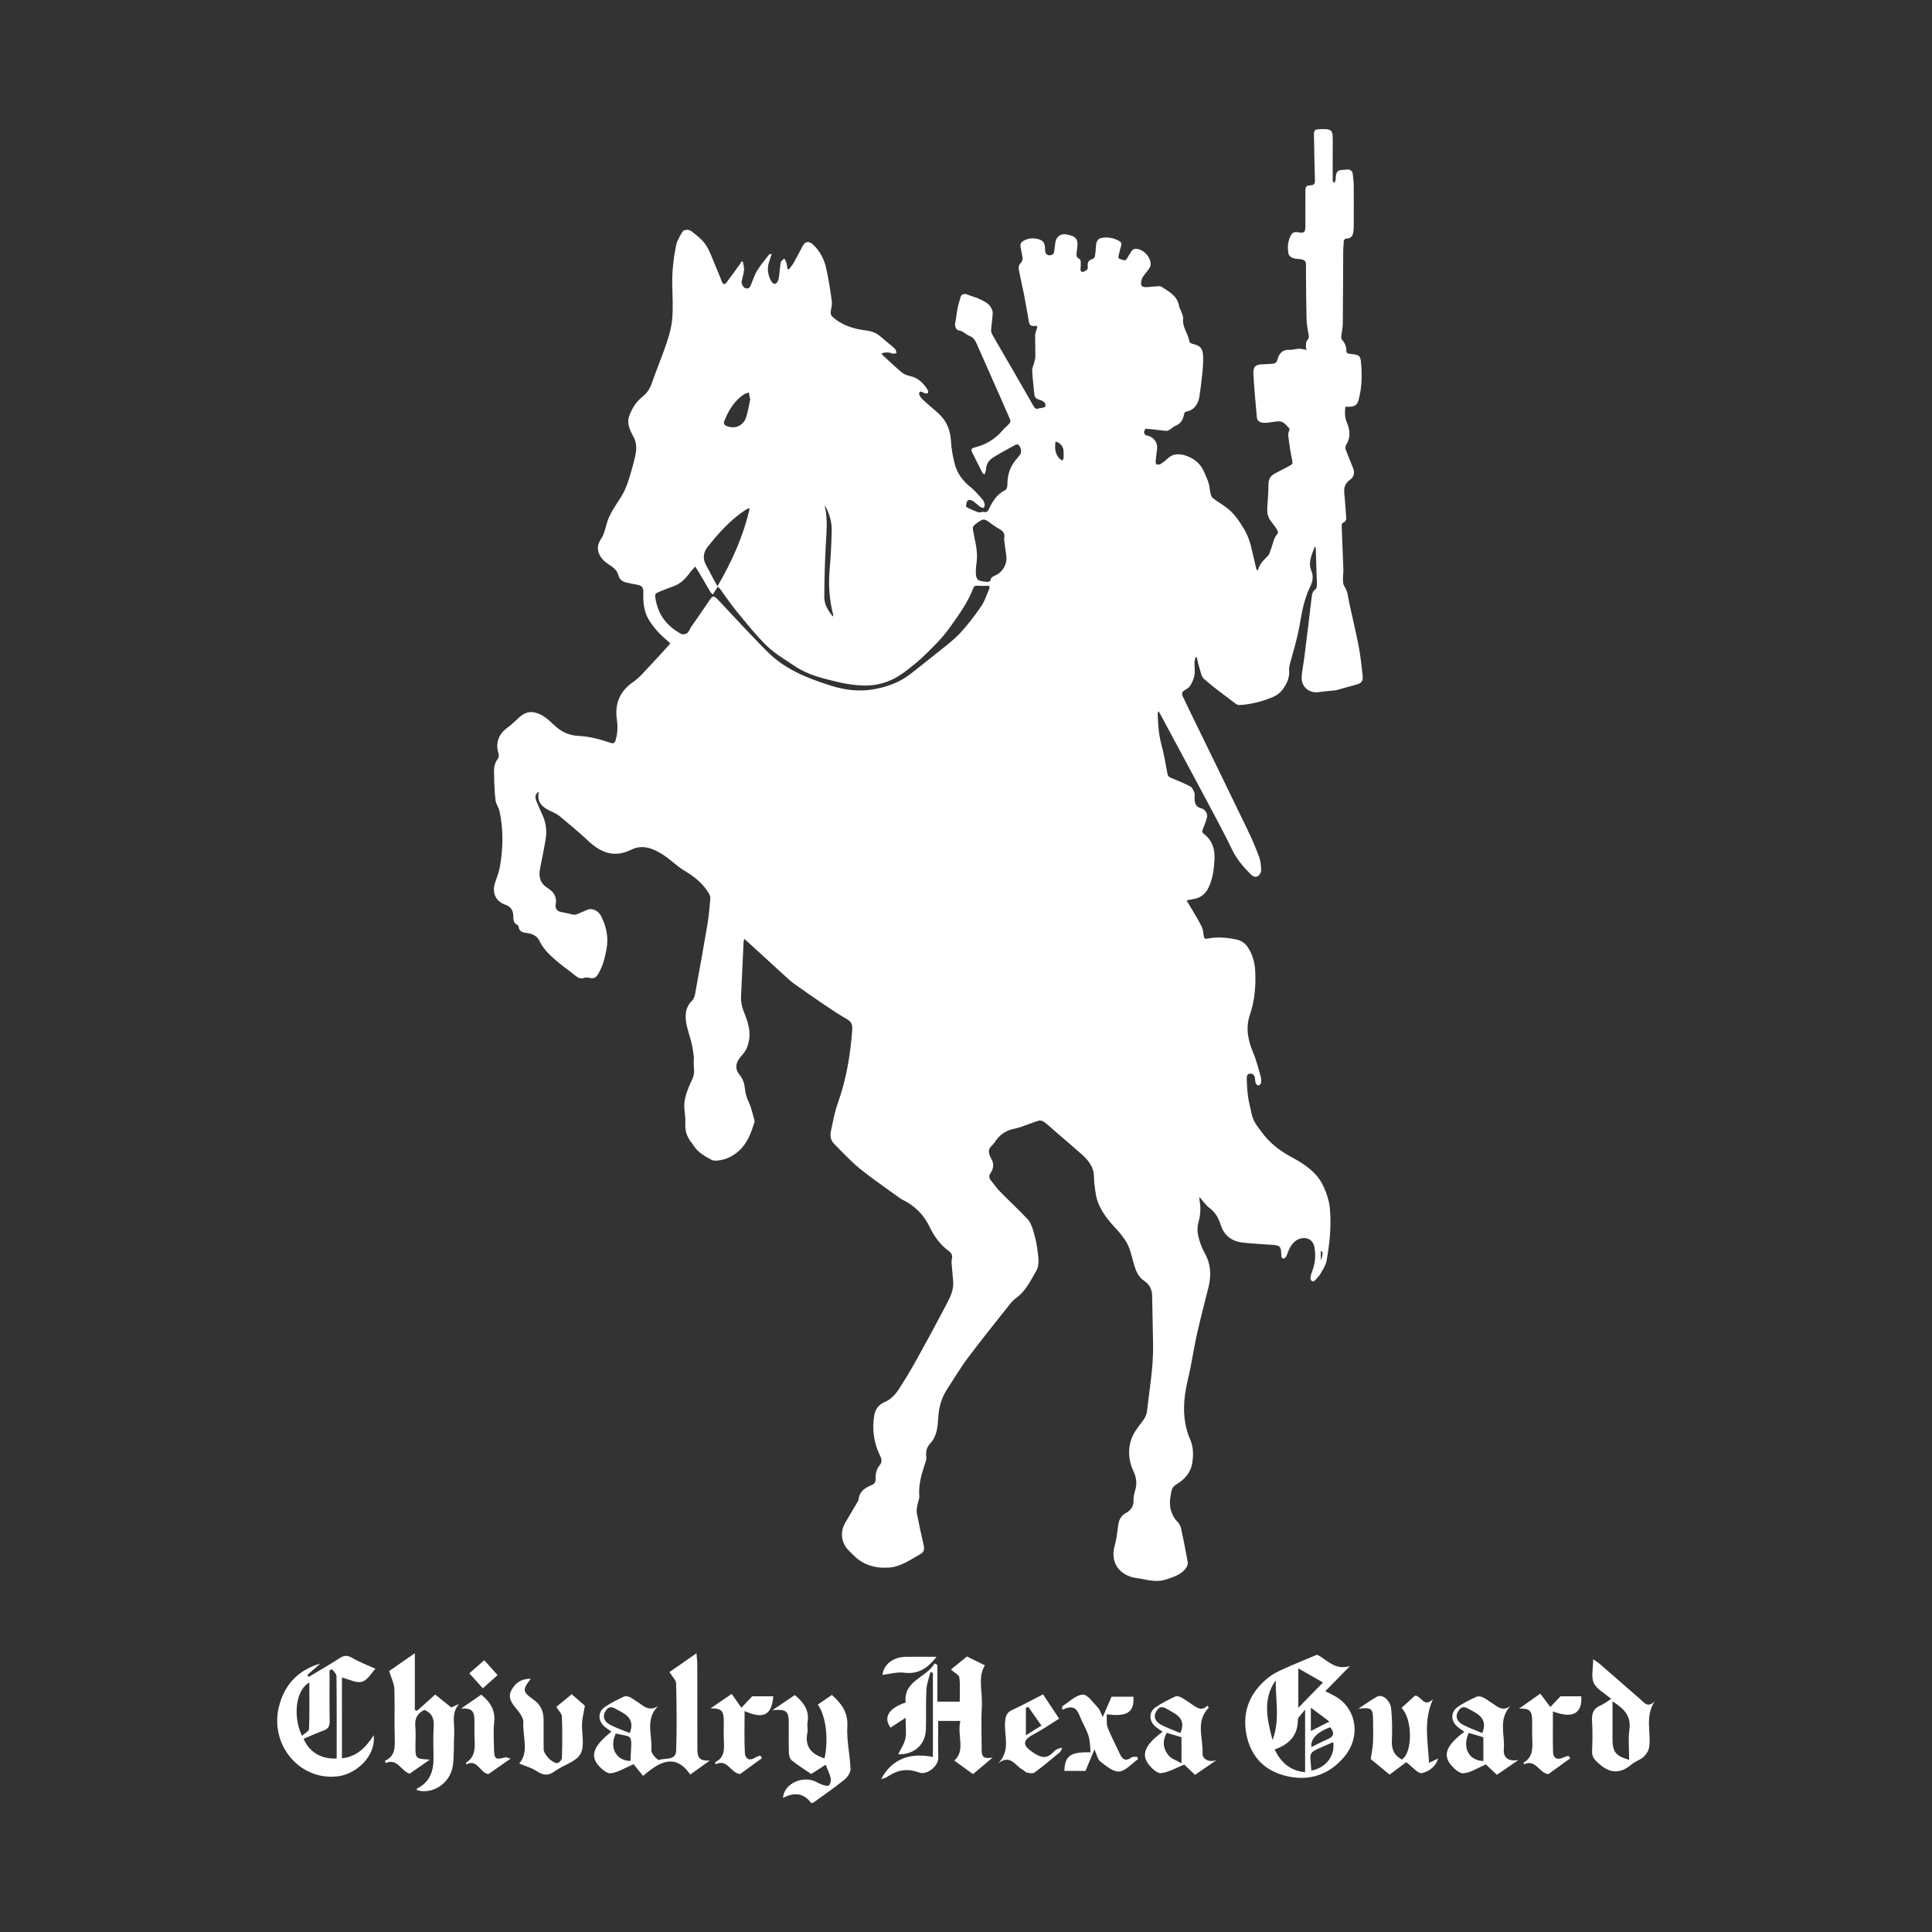 <?xml version="1.0" encoding="UTF-8"?>
<svg id="Calque_3" data-name="Calque 3" xmlns="http://www.w3.org/2000/svg" viewBox="0 0 1000 1000">
  <rect x="0" y="0" width="1000" height="1000" fill="#333333" stroke="none"/>
  <defs>
    <style>
      .cls-1 {
        fill: none;
      }

      .cls-1, .cls-2 {
        stroke-width: 0px;
      }

      .cls-2 {
        fill: #fff;
      }
    </style>
  </defs>
  <path class="cls-2" d="M651.17,295.15c.68-3.38,3.16-5.37,5.28-7.68.75-.82.92-2.17,1.38-3.27,1.13-2.7,1.31-5.8,3.52-8.08.29-.3-.09-1.56-.49-2.17-1.09-1.69-2.4-3.25-3.54-4.91-1.6-2.35-1.46-5.02-1.3-7.69.21-3.46.57-6.92.53-10.37-.03-2.72.87-4.62,3.28-5.87,2.66-1.37,5.28-2.82,7.95-4.18,1.18-.6,1.39-1.16,1.06-2.64-.95-4.29-1.54-8.68-2.06-13.05-.13-1.09.53-2.28.77-3.21-.95-1.01-1.78-2.16-2.86-2.99-.73-.56-1.8-.96-2.72-.95-1.75.02-3.5.42-5.25.61-.94.1-1.9.23-2.83.14-1.77-.18-3.19-.92-3.36-2.94-.63-7.42-1.38-14.83-1.77-22.26-.21-3.96,1.15-5.01,5.04-5.1,1.7-.04,3.41-.14,5.1-.3,1.24-.11,1.96-.74,2.3-2.09.9-3.58,3.01-5.25,6.06-5.07,1.7.1,3.43-.52,5.15-.56,1.21-.03,2.43.35,3.91.59-.19-.68-.45-1.14-.41-1.57.11-1.14-.03-2.66.64-3.33,1.25-1.27.91-2.35.64-3.77-.49-2.59-.87-5.24-.94-7.87-.19-7.52-.19-15.04-.27-22.56-.02-1.81.05-3.62-.02-5.43-.07-1.64-1.21-2.21-2.68-2.39-1.44-.18-2.94-.21-4.28-.7-.84-.31-1.88-1.23-2.05-2.03-.62-3.08-.47-6.17.93-9.08.97-2.04,1.85-2.5,4.07-2.14,3.16.5,3.69.05,3.7-3.14,0-6.07.01-12.13.03-18.2,0-2.34.35-2.86,2.66-2.98,1.86-.1,2.31-.94,2.26-2.65-.22-7.77-.34-15.54-.49-23.31-.05-2.55.34-2.98,2.89-3.09,1.2-.05,2.4-.09,3.59.01,2.17.2,3.06,1.04,3.17,3.25.13,2.52.05,5.05.05,7.58,0,5.24-.04,10.49,0,15.73,0,.43.47.86.73,1.3.25-.44.59-.86.73-1.34.14-.47.05-1,.09-1.51.24-3.18,1.06-3.94,4.23-3.98.56,0,1.13-.15,1.69-.17,1.61-.05,2.71.62,2.9,2.31.23,2,.5,4.02.51,6.03.06,7.2.03,14.39,0,21.59,0,.94-.11,1.89-.27,2.82-.3,1.75-1.28,2.86-3.15,2.95-1.24.06-1.78.65-1.78,1.91,0,1.39-.23,2.77-.24,4.16-.08,12.71-.09,25.41-.23,38.12-.02,2.12-.56,4.23-.78,6.35-.06.56,0,1.31.32,1.7,1.36,1.66,2.29,3.46,2.28,5.65,0,1.06.45,1.66,1.53,1.77.57.05,1.13.16,1.69.22,3.42.38,4.07.85,4.39,4.23.62,6.44.49,12.87-1.17,19.19-.74,2.83-1.91,3.72-4.82,3.79-.62.02-1.25,0-2.1,0-.31,2.78-.38,5.53.76,8.13,1.75,4.02,2.04,7.89-.42,11.76-.37.58-.39,1.62-.14,2.29,1.15,3.14,2.44,6.23,3.7,9.32,1.04,2.54.68,4.82-1.59,6.4-2.43,1.69-3.13,3.91-2.87,6.7.35,3.69.61,7.4.88,11.1.13,1.73.63,3.6-1.72,4.46-.33.12-.52,1.06-.5,1.6.27,7.51.61,15.02.87,22.53.06,1.7-.26,3.41-.2,5.11.04,1.2.06,2.63.69,3.54,1.8,2.58,1.9,5.54,2.51,8.42,1.6,7.53,3.46,15.01,4.92,22.57.96,5.01,1.47,10.11,2.05,15.19.34,2.94-.68,4.06-3.52,4.78-3.17.8-6.3,1.76-9.45,2.64-.48.13-.98.24-1.47.3-2.68.29-5.39.42-8.05.85-5.22.85-9.45-2.76-9.06-8.09.22-2.95.85-5.87,1.23-8.81.74-5.7,1.45-11.4,2.14-17.1.65-5.38,1.22-10.77,1.94-16.14.12-.93.6-2.08,1.31-2.61,1.23-.91,1.31-1.92,1.26-3.26-.24-6.12-.39-12.24-.58-18.36,0-.23-.11-.47-.16-.68-.2,0-.41-.03-.42,0-1.47,3.97-3.52,7.88-1.71,12.3,1.19,2.9.74,5.48-.66,8.32-1.6,3.24-2.72,6.78-3.58,10.3-1.16,4.77-1.73,9.68-2.83,14.47-1.16,5.03-2.69,9.98-4,14.99-.29,1.09-.54,2.27-.44,3.37.37,4.01-1.37,7.33-3.61,10.28-1.22,1.61-3.17,2.94-5.07,3.71-5.45,2.21-11.13,3.71-17.05,4.02-.62.03-1.38-.26-1.89-.65-5.52-4.2-11.16-8.26-16.38-12.8-1.5-1.31-1.83-4.03-2.53-6.15-.55-1.66-.84-3.39-1.25-5.09l-.67-.06c-.18.9-.5,1.79-.52,2.69-.05,2.22.36,4.5-.03,6.64-.37,2-1.29,4.03-2.44,5.72-.82,1.21-2.54,1.77-3.65,2.83-.37.36-.38,1.49-.11,2.06,2.22,4.75,4.54,9.46,6.83,14.17,8.91,18.3,17.86,36.57,26.7,54.9,2.24,4.65,4.31,9.4,6.11,14.23.82,2.19,1.04,4.69,1.09,7.06.02,1.03-.83,2.46-1.72,3.02-1.13.71-2.53.22-3.59-.85-3.84-3.86-7.38-7.91-9.76-12.92-2.55-5.36-5.32-10.62-8.09-15.87-4.52-8.55-9.1-17.06-13.67-25.58-5.1-9.52-10.22-19.03-15.34-28.55-.26-.48-.58-.94-1.02-1.66-.19.57-.37.84-.36,1.1.14,5.43.46,10.81,1.89,16.13,1.35,4.98,2.22,10.09,3.16,15.18.24,1.29.85,1.73,1.95,2.18,3.38,1.38,6.77,2.76,9.98,4.47.97.52,1.47,2.05,2.02,3.19.25.53.15,1.25.12,1.88-.12,2.85.06,5.42,3.62,6.24.88.2,1.78,1.09,2.29,1.9.46.73.73,1.88.51,2.69-.57,2.12-1.42,4.18-2.24,6.23-.42,1.04-.3,1.67.66,2.4,4.27,3.29,5.72,7.88,5.44,13.04-.28,5.11-.85,10.2-3.18,14.9-1.71,3.45-4.46,5.36-8.26,5.84-.86.11-1.7.36-3.02.65,1.09,1.81,2.04,3.31,2.93,4.85,1.67,2.88,3.45,5.72,4.92,8.71.67,1.37.77,3.03,1,4.58.19,1.26.48,1.9,2.03,1.59,4.96-1.01,9.91-.57,14.84.45,2.62.54,4.6,1.87,6.07,4.14,2.4,3.73,3.52,7.82,3.74,12.17.38,7.69-.23,15.27-2.74,22.63-2.32,6.8-1.02,13.23,1.7,19.68,1.71,4.04,2.74,8.38,3.96,12.61.28.99.21,2.15.03,3.19-.08.46-.8,1.09-1.26,1.12-.45.03-1.17-.52-1.36-.99-.32-.8-.36-1.72-.45-2.6-.14-1.44-.78-2.44-2.31-2.52-1.73-.09-1.98,1.41-1.96,2.48.07,3.21.26,6.43.7,9.61.39,2.86,1.25,5.66,1.77,8.51.71,3.91,3.16,6.84,5.41,9.87,4.02,5.41,9.12,9.44,15.11,12.64,6.81,3.65,13.41,7.96,16.78,15.34,1.65,3.61,2.94,7.62,3.28,11.54.79,9.02-.15,18.04-1.73,26.94-.39,2.2-1.79,4.26-2.93,6.28-.73,1.3-1.77,2.45-2.79,3.56-.41.44-1.36.97-1.67.78-.51-.3-1.02-1.18-.96-1.76.14-1.29.54-2.58,1.01-3.81,1.53-4.01,1.83-8.15,1.02-12.3-1.05-5.34-6.69-5.55-9.97-2.9-2.25,1.81-3.29,4.4-4.22,7.06-.26.75-1.03,1.84-1.6,1.87-1.35.06-1.3-1.23-1.33-2.25-.11-3.95-.68-4.54-4.6-4.83-5.15-.38-10.32-.59-15.44-1.18-5.56-.63-9.57-3.67-11.28-9.05-1.13-3.56-2.69-6.5-5.78-8.8-2-1.48-3.44-3.71-5.27-5.76.04.78,0,1.56.14,2.31.62,3.55.41,6.99-.56,10.49-.57,2.05-.78,4.42-.37,6.49.69,3.54,1.92,6.91,3.75,10.19,2.94,5.29,3.23,11.21,1.76,17.14-1.97,7.96-4.08,15.89-5.89,23.88-1.34,5.9-2.27,11.89-3.44,17.83-.93,4.7-2.25,9.34-2.86,14.08-1.01,7.85-.61,15.62,2.67,23.05,1.71,3.87,1.74,8.03,1.11,12.13-.79,5.12-3.98,8.64-8.27,11.21-1.37.82-2.17,1.79-2.48,3.34-.68,3.42-1.33,6.79-.23,10.28.68,2.16,1.6,4.03,3.26,5.65.92.9,1.63,2.25,1.91,3.51,1.29,5.85,2.46,11.74,3.48,17.64.16.93-.41,2.21-1.03,3.03-2.5,3.31-6.34,4.41-10.03,5.69-4.51,1.57-8.98.52-13.44-.39-1.35-.28-2.76-.33-4.09-.68-7.06-1.83-11.62-7.98-9.27-16.24.94-3.31,1.34-6.8,1.77-10.23.36-2.85,1.21-5.26,3.9-6.72,2.7-1.46,4.25-3.54,4.1-6.85-.08-1.72.42-3.51.92-5.19,1.02-3.41.5-6.59-.97-9.73-2.44-5.19-2.93-10.75-1.25-16.07,1.08-3.43,3.49-6.55,5.74-9.47,1.35-1.74,2.31-3.45,2.55-5.55,1.27-11.29,3.28-22.51,3.14-33.92-.11-8.65-.35-17.3-.5-25.95-.06-3.24-1.52-5.78-4.09-7.51-3.08-2.09-4.31-5.16-5.28-8.47-1.29-4.41-2.03-9.04-4.76-12.9-1.27-1.79-2.61-3.56-4.11-5.16-4.13-4.41-7.98-8.99-10.02-14.77-.6-1.71-.92-3.54-1.17-5.35-.33-2.43-.63-4.89-.67-7.34-.08-5.11-3-8.57-6.52-11.68-4.59-4.05-9.26-8.01-13.89-12.01-1.77-1.53-3.45-3.18-5.33-4.55-.76-.56-2.09-.95-2.93-.69-4.28,1.31-8.4,3.29-12.75,4.21-4.54.97-7.66,3.3-10.03,7.07-.53.84-1.36,1.49-2.01,2.26-1.04,1.23-1.13,2.64-.62,4.1.23.65.47,1.32.84,1.91,1.59,2.56,1.38,5.08-.24,7.48-.87,1.28-.99,2.44-.05,3.64,1.54,1.97,2.98,4.04,4.72,5.82,4.76,4.87,9.75,9.51,14.43,14.45,1.32,1.39,2.14,3.42,2.72,5.3.97,3.11,1.82,6.3,2.23,9.52.51,4.04,1.58,8.52-.5,12.09-2.91,4.99-5.45,10.44-10.43,13.99-1.07.76-2.04,1.73-2.85,2.76-7.33,9.26-14.76,18.44-21.85,27.88-4.01,5.34-7.43,11.13-11.09,16.73-2.87,4.39-4.12,9.2-4.45,14.47-.29,4.6-.64,9.53-3.98,13.17-1.99,2.17-2.57,4.25-2.2,7.05.19,1.39-.44,2.95-.91,4.36-1.73,5.19-3.16,10.39-2.72,15.99.12,1.6-.77,3.25-1.03,4.9-.22,1.34-.49,2.77-.24,4.07,1.07,5.51,2.27,11,3.54,16.48.44,1.9.17,3.58-1.48,4.5-5.21,2.92-10.21,6.64-16.37,7.1-7.14.54-13.67-1.29-18.81-6.71-.52-.55-1.07-1.08-1.62-1.59-4.33-4.03-5.27-9.75-2.35-14.85,1.98-3.45,4.05-6.83,6.06-10.26.35-.6.83-1.22.89-1.86.38-4.09,3.25-5.98,6.56-7.34,1.75-.71,2.3-1.63,2.25-3.54-.06-2.44.43-4.88,2.15-6.9,1.23-1.44,1.07-2.98.2-4.73-3.32-6.71-4.31-13.81-3.02-21.19.56-3.18,2.48-5.47,5.35-6.69,3.41-1.45,5.65-4.09,7.53-6.98,3.27-5.03,6.34-10.2,9.25-15.44,5.16-9.29,10.2-18.64,15.15-28.05,1.99-3.79,3.96-7.67,3.5-12.22-.26-2.58-.48-5.16-.67-7.74-.09-1.19-.29-2.46,0-3.58.48-1.84-.16-3.12-1.52-4.12-4.46-3.26-7.61-7.59-9.95-12.47-3.08-6.43-7.79-11.09-14.15-14.18-.34-.17-.68-.35-.98-.57-7.04-5.13-14.27-10.01-21.04-15.48-4.74-3.83-8.86-8.43-13.2-12.73-1.87-1.85-2.28-4.26-1.75-6.7,1.06-4.87,1.94-9.83,3.6-14.51,4.34-12.2,6.47-24.78,7.42-37.62.26-3.53-.55-4.59-3.6-6.34-3.5-2-6.87-4.25-10.22-6.51-5.48-3.72-10.94-7.48-16.32-11.34-1.98-1.42-3.75-3.16-5.57-4.81-6.05-5.51-12.08-11.05-18.12-16.57-.59-.54-1.19-1.06-2.01-1.79-.18.69-.35,1.07-.37,1.46-.45,9.4-.89,18.8-1.32,28.21-.15,3.35.71,6.41,2,9.52,2.43,5.89,3.58,12.03.57,18.13-.77,1.55-2.07,2.84-3.17,4.23-2.35,2.97-2.55,6.02-.09,8.93,1.84,2.18,2.44,4.65,2.74,7.3.27,2.33.85,4.46,1.89,6.64,1.42,2.98,2.07,6.32,3.01,9.52.1.34.05.77-.06,1.12-1.7,5.38-3.58,10.69-7.93,14.62-3.28,2.96-7.11,4.79-11.57,5.1-.91.06-1.98-.04-2.76-.46-3.45-1.86-6.88-3.77-9.12-7.19-.35-.53-.67-1.08-1.07-1.56-2.34-2.85-3.49-6.01-3.29-9.78.14-2.57-.21-5.17-.47-7.75-.41-4.19.91-7.99,2.43-11.76.8-1.99,1.99-3.88,2.4-5.93.4-1.98,0-4.11-.03-6.18-.01-1.16.18-2.34.04-3.49-.29-2.28-.63-4.57-1.16-6.81-.91-3.8-2.41-7.51-2.87-11.35-.45-3.73,0-7.56,3.13-10.49.84-.79,1.34-2.16,1.56-3.35,2.2-11.99,4.37-23.98,6.4-36,.74-4.41,1.13-8.89,1.52-13.34.08-.97-.29-2.13-.81-2.98-3.06-5.04-7.42-8.58-12.49-11.58-3.99-2.36-7.3-5.86-11.23-8.35-5.03-3.19-10.46-5.53-16.53-2.53-8.62,4.26-15.64,1.52-22.15-4.63-4.68-4.42-9.67-8.51-14.62-12.64-1.29-1.07-2.86-1.86-4.4-2.55-4.41-1.99-7.87-4.53-6.49-10.27-1.76.95-2.23,2.57-1.36,4.75,1.06,2.63,2.24,5.22,3.4,7.82,1.72,3.87,2.11,7.95,1.44,12.06-.83,5.1-1.93,10.16-2.91,15.23-.8,4.14.02,7.58,3.89,10,2.21,1.38,4.09,3.25,4.37,6.11.07.68,0,1.4-.13,2.07-.5,2.45.63,3.94,3.13,4.33,1.92.3,3.81.86,5.72,1.23.57.11,1.26.17,1.78-.03,1.93-.75,3.81-1.64,5.72-2.44,2.4-1.01,5.63.34,7.11,3.23,2.8,5.48,3.98,11.29,2.78,17.43-.87,4.48-1.96,8.87-4.41,12.82-.95,1.54-2.06,2.24-3.91,1.84-1.03-.22-2.24-.39-3.18-.05-1.85.67-3.11.01-4.48-1.08-3.59-2.89-7.4-5.53-10.84-8.58-3-2.66-5.94-5.49-7.69-9.26-1.38-2.98-4.02-4.02-7.05-4.37-1.97-.23-3.57-.85-3.89-3.14-.05-.34-.28-.83-.55-.95-2.19-.94-2.14-2.8-2.21-4.76-.09-2.72-1.2-4.76-4.05-5.73-5.12-1.74-7.11-6.23-5.35-11.48.91-2.74,2.01-5.46,2.49-8.28,1.66-9.59,1.85-19.23-.25-28.8-.4-1.82-1.73-3.46-1.99-5.28-.49-3.41-.53-6.89-.73-10.35-.06-1.13.05-2.28-.04-3.4-.25-2.92.12-5.62,1.99-8.06.48-.62.53-1.9.27-2.71-1.66-5.21.06-10.03,4.51-13.2,2.35-1.68,4.39-3.79,6.56-5.72,3.26-2.89,6.58-3.08,10.48-1.27,3.3,1.53,5.63,4.16,8.24,6.44,3.35,2.93,7.17,4.5,11.51,4.71,5.74.28,11.22,1.7,16.6,3.57,1.59.55,2.24.24,2.72-1.38,1.04-3.53,1.19-7.03.65-10.66-1.13-7.63,1.19-14.46,8.31-19.32,3.48-2.38,6.24-5.85,9.2-8.94,3.23-3.37,6.33-6.87,9.48-10.32.21-.23.37-.5.66-.9-.55-.47-1.06-.91-1.57-1.35-3.72-3.17-7.06-6.69-9.58-10.89-2.57-4.28-2.94-9.08-2.8-13.93.08-2.68-.57-3.62-3.23-4.13-1.98-.38-3.98-.71-5.92-1.23-1.81-.48-3.24-1.65-3.7-3.48-.77-3.09-3.13-4.53-5.54-6.12-1.42-.94-2.79-2.21-3.7-3.64-1.94-3.06-1.98-6.07.26-9.32,1.44-2.08,2.04-4.81,2.72-7.33,1.43-5.31,4.62-9.62,7.48-14.16,1.46-2.32,2.67-4.88,3.53-7.48,1.51-4.54,2.86-9.16,3.9-13.83.77-3.44.88-6.97-1.05-10.29-1-1.73-1.85-3.63-2.33-5.57-.35-1.39-.3-3.07.14-4.43,1.38-4.21,3.72-7.82,7.24-10.65,2.14-1.72,3.59-3.92,4.53-6.61,2.48-7.09,5.39-14.02,7.78-21.14,1.34-3.98,2.48-8.15,2.84-12.32.47-5.44.2-10.96.04-16.44-.22-7.37.54-14.65,2.03-21.83.49-2.34,1.93-4.51,3.13-6.66.75-1.34,3.19-1.65,4.96-.28,2.61,2.03,5.36,4.17,7.18,6.85,2.09,3.07,3.28,6.77,4.78,10.24,1.25,2.9,2.39,5.84,3.56,8.77.56,1.4,1.38,1.89,2.43.51,2.32-3.06,4.56-6.18,6.81-9.29.35-.48.62-1.03.92-1.54.23,0,.46.01.7.02.24,1.41.75,2.85.64,4.23-.15,1.93-.76,3.83-1.19,5.73-.31,1.39.56,3.26,1.84,3.78,1.22.5,2.18-.03,2.67-1.11,1.16-2.57,1.91-5.37,3.35-7.75,1.84-3.03,4.18-5.76,6.36-8.58.17-.22.73-.15,1.3-.25-.54,1.63-.99,2.99-1.43,4.36-1.09,3.39-.52,6.62,1.13,9.66,1.05,1.92,2.53,1.93,3.5,0,.48-.96.53-2.16.68-3.27.3-2.18.39-4.4.85-6.54.15-.7,1.18-1.22,1.81-1.82.36.72.85,1.41,1.06,2.17.29,1.04.37,2.14.54,3.22.24.07.48.15.71.22.8-1.05,1.74-2.03,2.38-3.18,1.65-2.91,3.19-5.88,4.73-8.85,1.31-2.53,3.27-2.8,5.42-.82,3.47,3.21,5.63,7.26,6.68,11.7,1.38,5.88,2.25,11.9,3.08,17.89.24,1.74-.5,3.6-.62,5.42-.05.69.17,1.63.63,2.07,5,4.72,11.22,6.59,17.84,7.39,2.73.33,5.12,1.23,7.2,3.03,2.53,2.18,5.16,4.24,7.63,6.47.51.46.52,1.46.77,2.21-.73.09-1.59.46-2.18.21-1.85-.77-3.6-.69-5.37-.15,0,.4-.05.58,0,.64,3.38,3.1,6.69,6.27,10.19,9.22,1.15.97,2.75,1.61,4.25,1.93,4.37.94,7.18,3.74,9.35,7.37.23.38.21,1.24-.06,1.5-.27.26-1.04.19-1.52.04-1.01-.32-2.27-1.57-2.91-.2-.32.68.64,2.34,1.45,3.11,2.78,2.66,5.81,5.06,8.64,7.67,4.17,3.83,6.05,8.62,6.36,14.3.21,3.94.94,7.91,1.94,11.73,1.29,4.96,4.27,8.89,8.33,12.11,2.24,1.78,4.09,4.08,6,6.24.6.68.98,1.65,1.17,2.55.12.56-.28,1.24-.44,1.87-.61-.17-1.34-.18-1.82-.53-1.41-1.03-2.65-2.32-4.12-3.25-.61-.39-2.06-.46-2.4-.06-.61.72-.81,1.9-.86,2.9-.02.35.85.85,1.39,1.11,1.47.7,2.96,1.34,4.48,1.91.52.2,1.14.21,1.71.2.43-.01.91-.4,1.26-.29,2.26.75,2.72-.88,3.45-2.38,1.81-3.69,4.07-6.95,7.97-8.83.64-.31,1.14-1.62,1.13-2.47-.02-4.09.74-7.94,3.03-11.37,1.08-1.62,2.43-3.06,3.61-4.61.95-1.25.24-4.46-1.16-5.13-.33-.16-.9-.09-1.23.09-3.86,2.13-7.77,4.2-11.53,6.51-2.3,1.41-3.71,3.55-3.81,6.41-.03.74-.45,1.47-.78,2.49-.59-.55-1-.77-1.17-1.12-1.79-3.48-3.55-6.98-5.28-10.49-.58-1.18-.36-1.96,1.14-2.33,5.79-1.42,10.76-4.24,14.65-8.87,1.12-1.33,2.53-2.42,3.68-3.74.35-.4.52-1.29.31-1.77-2.77-6.44-5.63-12.85-8.46-19.27-2.81-6.36-5.65-12.7-8.44-19.07-.94-2.14-1.75-4.21-4.31-5.15-1.88-.69-3.15-2.53-5.44-2.79-1.51-.17-2.2-2.5-1.78-4.08.32-1.19.38-2.44.58-3.66.27-1.66.51-3.34.88-4.98.33-1.49.9-2.92,1.22-4.41.32-1.51,2.01-2.15,3.64-1.4,1.05.49,2.22.73,3.31,1.15,1.4.53,2.83,1.03,4.15,1.72,1.32.7,2.76,1.41,3.72,2.5.94,1.06,1.86,2.6,1.86,3.93,0,3.04-.69,6.08-.83,9.14-.05,1.02.56,2.16,1.1,3.11,3.74,6.52,7.56,13,11.32,19.51,3.23,5.58,6.44,11.16,9.62,16.76.63,1.1,1.31,1.59,2.59,1.11.64-.24,1.38-.16,2.05-.34.55-.16,1.48-.48,1.49-.75.02-.74-.14-1.75-.64-2.18-.78-.66-1.87-1.03-2.88-1.35-1.31-.4-2.1-1.2-2.24-2.52-.43-4.18-.92-8.36-1.13-12.56-.07-1.28.69-2.6,1.01-3.91.27-1.09.62-2.2.63-3.31.03-3.6-.14-7.2-.11-10.8,0-1.04.36-2.1.72-3.09.65-1.75.5-2.09-1.3-1.91-1.58.16-2.36-.5-2.62-2.01-.83-4.73-1.63-9.46-2.55-14.16-.87-4.46-1.96-8.88-2.77-13.35-.16-.88.2-2.17.81-2.79,1.02-1.03,1.38-2.05,1.13-3.39-.31-1.68-.59-3.36-.94-5.03-.33-1.6.26-2.69,1.67-3.43,2.22-1.17,4.58-1.45,6.99-.88,2.98.69,3.96,2.02,3.98,5.07,0,.19,0,.38,0,.57.02,2.54,1.8,3.61,4.05,2.33.37-.21.58-.9.66-1.4.29-1.74.38-3.52.74-5.24.61-2.87,3.15-4.31,6.02-3.57.61.16,1.23.28,1.83.46,2.47.71,3.59,2.13,3.51,4.65-.04,1.32-.29,2.63-.42,3.95-.14,1.39-.34,2.77,1.38,3.53.41.18.67,1.04.71,1.61.08,1.06.02,2.15-.09,3.21-.1.98-.06,2,1.14,1.89.83-.08,1.74-.68,2.36-1.3.34-.34.21-1.21.18-1.83-.09-1.82.57-3.01,2.46-3.49.52-.14,1.18-.82,1.27-1.35.31-1.66.46-3.37.54-5.06.17-3.52,1.26-4.59,4.73-4.74,2.62-.12,5,.53,7.27,1.76,1.01.55,1.46,1.23,1.06,2.47-.52,1.62-.81,3.31-1.28,4.95-.29,1.01-.22,1.77.95,2.03,1.14.26,2.37,1.31,3.34-.34.74-1.25,1.48-2.49,2.28-3.71.84-1.28,2.04-1.54,3.49-1.18,3.52.88,6.49,4.31,6.48,7.98,0,1.04-.78,2.2-1.47,3.1-1.45,1.88-3.21,3.43-3.48,6.11-.18,1.83.67,2.42,1.98,2.49,1.73.09,3.49-.27,5.23-.34,1.17-.04,2.63-.34,3.47.21,3.91,2.57,8.3,4.82,9.04,10.24.06.42.37.8.51,1.22.56,1.66,1.69,3.39,1.52,4.98-.49,4.53,2.7,7.89,3.31,12.02.06.42.96.9,1.54,1.04,4.13.99,5.36,2.25,5.52,6.47.1,2.7-.07,5.43-.34,8.12-.42,4.21-.91,8.41-1.57,12.59-.64,4.02-2.59,7.05-6.94,7.94-.37.08-.86.59-.93.97-.52,2.79-1.52,5.12-4.45,6.3-1.38.56-2.46,1.86-3.84,2.47-.81.36-1.93.09-2.89-.01-2.86-.3-5.72-.72-8.59-.91-.34-.02-1.05,1.12-1.05,1.71,0,.59.63,1.61,1.1,1.69,3.68.62,6.03,3.41,5.67,7.06-.21,2.14-.57,4.26-.76,6.39-.05.54.17,1.47.49,1.58.61.21,1.52.19,2.05-.15,1.33-.84,2.6-1.8,3.73-2.9,2.88-2.81,6.6-2.4,9.58-1.39,4.1,1.38,7.58,4.24,9.34,8.58.76,1.87,1.69,3.69,2.25,5.61.53,1.83.61,3.79,1.05,5.65.18.77.6,1.66,1.2,2.12,1.96,1.49,4.04,2.81,6.08,4.19,4.52,3.07,7.44,7.47,10.17,12.06,3.25,5.44,4.02,11.64,5.52,17.61.27,1.08.54,2.16.8,3.24.22.05.44.11.65.16ZM368.91,307.76c-.45-.5-.94-.89-1.23-1.39-2-3.36-3.94-6.76-5.93-10.13-.59-1.01-1.25-1.98-1.88-2.98-.82.9-1.73,1.73-2.44,2.71-2.37,3.27-5.02,6.16-8.98,7.55-2.37.83-4.72,1.75-7.04,2.71-2.5,1.03-2.54,1.3-2.08,3.97,1.43,8.26,6.1,14.11,13.39,17.99.49.26,1.27.11,1.87-.02,1.97-.44,2.24-2.4,3.18-3.74,3.04-4.35,6.1-8.69,9.03-13.1,2.23-3.35,2.56-3.35,5.38-.32,7.53,8.07,15.07,16.14,22.76,24.06,2.98,3.06,6.16,6.05,9.67,8.45,7.82,5.35,16.64,8.61,25.65,11.43,7.16,2.24,14.34,3.15,21.78,1.85,7.06-1.23,13.64-3.55,19.33-8.05,4.45-3.52,8.95-6.99,13.36-10.58,4.06-3.3,8.37-6.4,11.95-10.18,4.1-4.34,7.74-9.18,11.14-14.11,1.87-2.7,2.87-6.01,4.19-9.08.56-1.29-.08-1.68-1.37-1.61-1.56.09-3.15.12-4.71-.02-1.14-.1-1.77.23-2.17,1.29-2.89,7.63-7.76,14.15-12.4,20.69-3.51,4.94-7.95,9.27-12.3,13.54-3.4,3.35-7.17,6.38-11,9.25-6.24,4.69-13.41,7.1-21.2,6.88-4.44-.13-8.94-.79-13.26-1.83-7.7-1.87-15.52-3.64-22.23-8.21-4.89-3.34-10.16-6.32-14.36-10.39-5.73-5.55-10.72-11.89-15.81-18.06-3.04-3.68-5.67-7.7-8.51-11.55-.28-.38-.71-.64-1.19-1.07-.85,1.33-1.61,2.51-2.59,4.04ZM519.7,278.8c.54-1.98-.1-3.53-1.77-4.58-1.49-.94-3.03-1.81-4.44-2.85-4.36-3.25-4.29-3.21-8.57-.11-1.24.9-1.55,1.85-1.28,3.2.26,1.3.46,2.61.74,3.9,1,4.45,1.76,8.89,1.01,13.5-.32,1.98-.36,4.04-.21,6.04.07.88.73,2.14,1.46,2.46,1.33.59,2.91.7,4.4.82.53.05,1.56-.39,1.59-.69.24-2,1.94-2.32,3.26-3.02,3.5-1.86,5.59-6.11,4.96-9.96-.48-2.89-.78-5.81-1.16-8.71ZM388,263.22c-.52,0-.73-.06-.87.01-.56.29-1.11.6-1.64.95-7.5,5.01-13.4,11.64-19.01,18.61-2.57,3.19-2.88,6.37-.93,9.9,1.43,2.6,2.78,5.25,4.18,7.86.45.85.97,1.67,1.66,2.85,7.51-12.88,13.36-25.92,16.62-40.19ZM426.95,261.64c.02.3,0,.61.07.9,1.51,6.64.7,13.3.37,19.98-.44,8.82-.7,17.66-.74,26.49-.01,3.87,1.98,7.17,4.46,10.1.16-.41.19-.77.11-1.11-1.95-7.53-2.47-15.15-1.82-22.9.56-6.79.98-13.6,1.09-20.41.08-4.56-1.15-8.96-3.54-13.06ZM388.38,206.29c-.12-.03-.24-.05-.35-.08,0-.25.03-.51,0-.76-.11-.77-.25-1.54-.38-2.31-.8.28-1.7.42-2.39.87-5.3,3.46-8.34,8.63-10.53,14.37-.18.46.24,1.56.68,1.79,4.49,2.32,9.33.46,10.85-4.34.98-3.09,1.44-6.35,2.13-9.53ZM546.32,228.58c-.43,3.46-.29,6.66,2.45,9.12.3.27.7.43,1.06.64.23-.4.65-.79.67-1.2.06-1.38.09-2.78-.06-4.16-.24-2.16-2.05-4.07-4.11-4.41ZM683.65,652.4c.57-1.58,1.27-3.16.61-4.77-.2,0-.4,0-.61-.01v4.78Z"/>
  <g>
    <path class="cls-1" d="M681.61,856.48c-6.34,2.68-11.73,4.85-17.03,7.24-2.69,1.22-5.45,2.51-7.75,4.3-9.82,7.68-14.1,17.81-11.64,29.99,2.29,11.34,9.55,18.76,21.02,21.34,11.93,2.68,22.08-.98,29.79-10.32,8.02-9.72,6.41-23.3-3.29-30.05-1.99-1.38-4.29-2.33-6.74-3.64,4.38-4.46,8.57-8.74,12.76-13.02-8.25,2.55-12.43-4.01-17.13-5.86ZM497.09,890.74c-1.79,7.48,2.86,15.21-3.13,20.51,3.18,2.3,6.33,4.57,9.69,7,3.37-2.83,6.77-5.7,10.17-8.56-3.19.43-5.67.65-5.68-3.38-.02-7.76-.35-15.53.08-23.26.41-7.42-2.24-15.14,1.59-21.08-3.18-1.57-6.07-3-9.3-4.59-2.89,2.34-6.05,4.9-8.3,6.73,1.88,1.71,4.2,2.81,4.37,4.17.51,4.08.18,8.26.18,12.47h-11.56v-19.05l-1.48-.72c-4.28,7.47-16.15,8.78-14.95,20.22-9.05,3-11.56,7.92-7.82,12.99,2.28-1.49,4.54-2.96,7.8-5.09,0,4.77.5,7.95-.14,10.89-.62,2.81-2.42,5.36-3.7,8.03,8.27.21,14.12-4.96,14.35-12.92.2-6.82-.09-13.66.26-20.47.16-3.07,1.34-6.09,2.05-9.14.44.11.88.23,1.32.34v43.53c-11.72-2.25-21.03.76-26.8,11.48,1.49-.22,2.77-.88,3.96-1.67,4.93-3.24,10.14-3.84,15.66-1.75,4.07,1.54,10.07-3.23,9.96-7.7-.15-6.29-.04-12.58-.04-18.99h11.48ZM176.99,868.31c3.72.89,7.59,3.07,10.45,2.15,3.05-.98,5.13-4.88,6.88-6.72-4.1-1.87-8.23-3.4-11.96-5.58-2.37-1.38-4.02-1.52-6.32-.03-5.3,3.42-10.79,6.57-16.2,9.83-.27-.31-.54-.61-.8-.92,2.25-1.99,4.5-3.97,6.75-5.96-11.44,3.32-18.42,10.84-21.3,21.89-5.28,20.26,11.02,39.25,30.9,36.38,8.81-1.27,19.26-10.03,18.04-21.2-4.1,6.47-8.8,11.1-16.43,11.96v-41.79ZM332.85,919.21c8.32-7.11,16.5-12.07,24.44-.68,3.73-2.68,6.91-4.96,10.08-7.24-4.85.19-6.39-1.04-6.41-5.68-.05-14.72,0-29.45-.04-44.17,0-1.56-.23-3.12-.43-5.68-5.44,3.78-9.94,6.91-13.98,9.72,1.46,2.4,3.4,4.11,3.44,5.87.28,11.62.43,23.26.02,34.87-.18,5.18-5.71,3.66-8.86,4.75-.73.25-4.15-3.34-3.99-4.94.71-7.57-3.48-15.89,3.5-23-5.01,3.33-7.87-.48-11.2-2.43-1.21-.71-2.3-1.67-3.58-2.21-.87-.37-2.16-.59-2.93-.21-3.36,1.64-6.79,3.26-9.84,5.37-3.62,2.5-3.64,7-.35,9.99,1.13,1.03,2.47,1.84,3.75,2.78-8.91,7.08-11.1,12.06-7.04,17.08,1.66,2.06,4.63,4.73,6.67,4.48,3.87-.48,7.49-2.86,11.83-4.72,1.1,1.35,2.67,3.29,4.92,6.07ZM233.55,883.74c-2.91-2.33-5.55-4.45-8.31-6.66-3.29,2.95-6.32,5.67-9.36,8.4-.39-.15-.78-.31-1.17-.46v-29.34c-5.56,3.87-10.06,7-13.28,9.24,1.18,3.89,2.6,6.55,2.69,9.26.3,8.67-.09,17.36.19,26.03.15,4.71-.03,8.88-5.03,11.15-.04.02.14.52.33,1.22,6.04-2.77,7.85,4.02,12.41,5.47,3.16-2.2,6.34-4.43,10.46-7.3-7.29-.34-7.45-.52-7.46-6.74,0-3.56.25-7.15-.07-10.69-.38-4.15,1.4-6.69,4.69-8.3,4.18,1.75,5.09,4.78,4.84,8.76-.32,5.09-.22,10.22-.1,15.33.16,7.1-1.53,13.17-8.57,16.61-.12.06-.02.57-.02.86,8.13,2.44,17.35-3.62,18.6-12.73.75-5.49.39-11.13.71-16.69.29-4.96-1.7-10.36,2.44-15.13-1.27.54-2.54,1.08-4,1.7ZM833.94,879.34c-2.24,1.4-3.71,2.64-5.41,3.34-3.8,1.54-4.73,4.22-4.49,8.07.33,5.24.23,10.53.02,15.78-.11,2.82,1.24,4.23,3.22,6.07,5.81,5.4,11.31,5.75,17.36.55,1.74-1.5,4.25-2.13,5.94-3.67,1.39-1.26,2.7-3.17,2.98-4.95,1.23-7.74-2.37-16,2.98-24.07-3.65,3.86-5.47.82-7.52-.95-6.95-6.01-13.85-12.07-20.8-18.09-.96-.83-2.07-1.49-3.6-2.58,0,4.69-1.15,9.07.32,12.27,1.48,3.22,5.58,5.26,9,8.23ZM274.76,868.93c-4.77-.15-7.96,2.02-10,5.78-2.05,3.78-.07,6.66,2.4,9.61,1.72,2.05,3.85,4.8,3.72,7.12-.39,7.49,3.08,15.53-2.15,21.35,3.01,1.25,6.2,2.1,8.82,3.8,3.35,2.18,6.02,2.86,9.57.21,4.34-3.24,10.97-4.82,13.32-8.95,2.36-4.15.56-10.56.83-15.97.14-2.68.85-5.34,1.48-9.01-1.58-1.37-4.12-3.58-6.84-5.94-2.87,2.36-5.47,4.5-7.97,6.55,1.17,1.95,2.82,3.44,2.89,4.99.29,7.12.22,14.27.03,21.4-.03.95-1.4,2.53-2.3,2.65-2.58.33-7.15-4.44-7.17-7.12-.04-5.12,0-10.24-.03-15.36-.02-4.28-1.5-7.73-5.22-10.33-5.76-4.02-5.82-5.21-1.38-10.79ZM703.07,884.44c6.89-.84,7.59-.19,7.62,5.91.02,3.88.14,7.76-.04,11.63-.12,2.61-.69,5.21-1.16,8.5,2.8,2.31,6.25,5.16,9.77,8.06,3.43-2.58,6.6-4.96,8.59-6.46,3.17,2.35,6.1,6.1,8.1,5.66,3.4-.75,7.14-3.13,8.38-7.53-1.16.55-2.32,1.11-4.65,2.22-.58-11.23-3.01-21.69,2.01-32.9-4.76,4.55-5.92-1.75-9.27-1.92-2.27,2.08-4.63,4.24-6.99,6.4,5.91,5.89,5.7,23.65.12,26.67-4.06-2.14-5.35-5.44-5.11-9.95.28-5.4.14-10.86-.34-16.25-.39-4.38-4.6-7.8-7.26-6.33-3.09,1.7-5.95,3.8-9.76,6.28ZM550.93,916.6h10.93c1.19-2.87,2.73-6.56,4.62-11.09,1.32,2.81,1.7,5.21,3.11,6.28,2.96,2.23,6.64,5.43,9.7,5.13,3.43-.34,6.52-4.12,9.75-6.4-.13-.4-.25-.79-.38-1.19-1.02.08-2.3-.2-3,.3-3.51,2.54-4.96.54-6.29-2.4-1.98-4.38-4.32-8.61-6.03-13.08-.76-1.99-.35-4.41-.49-6.85,10.86,1.49,14.32-1.26,13.82-9.1h-11.33c-1.13,2.6-2.71,6.25-4.56,10.51-1.03-2.09-1.43-3.73-2.45-4.79-2.49-2.58-5.43-6.98-7.91-6.81-3.65.26-7.06,3.86-10.58,6.04,0,.61.01,1.23.02,1.84,7.51-3.79,8.24,1.84,10.13,5.8,1.26,2.66,2.75,5.27,3.55,8.07.73,2.54.66,5.3.96,8.14-10.61-.33-13.36,1.95-13.56,9.59ZM601.77,896.34c-8.92,6.57-11.24,11.63-7.35,16.78,1.59,2.1,4.51,4.87,6.52,4.65,3.99-.43,7.76-2.74,12-4.42,1.51,1.42,3.51,3.32,5.6,5.3,3.95-2.72,7.57-5.2,11.19-7.69-4.06,1.56-7.46-.58-7.31-3.41.41-7.9-3.79-16.59,3.2-23.63.06-.06-.27-.49-.62-1.1-3.36,3.37-5.96.7-8.71-1.09-1.7-1.11-3.34-2.32-5.13-3.25-.83-.43-2.17-.72-2.91-.36-3.49,1.71-7.06,3.4-10.22,5.62-3.41,2.4-3.37,6.77-.29,9.66,1.12,1.05,2.49,1.84,4.02,2.94ZM785.97,910.96c-4.92.88-8-.91-7.6-5.63.64-7.4-3.05-15.46,3.5-22.39-4.13,3.21-6.79.41-9.64-1.44-1.57-1.02-3.07-2.19-4.75-2.97-.97-.45-2.44-.68-3.33-.27-3.25,1.51-6.51,3.1-9.45,5.1-3.85,2.61-3.93,7.24-.46,10.3,1.12.99,2.43,1.77,3.7,2.69-8.84,6.61-11.18,11.58-7.33,16.68,1.67,2.21,4.76,5.05,6.92,4.83,3.84-.38,7.46-2.87,11.52-4.62,1.56,1.48,3.57,3.38,5.71,5.4,3.92-2.69,7.56-5.18,11.2-7.68ZM539.86,876.99c-5.59,2.85-10.64,5.64-15.88,8.02-2.85,1.3-3.42,3.1-3.72,6.05-.71,7,3.16,14.74-3.61,21.66,6.42-5.06,8.79,1.31,12.62,3.21.83.41,1.46,1.39,2.29,1.56,1.29.26,3.08.57,3.96-.07,4.51-3.33,8.82-6.93,13.13-10.53.61-.51.81-1.52,1.2-2.29-2.04.3-3.5.99-4.48,2.1-3.54,3.98-6.63,3.1-10.72.33-4.79-3.24-6.27-5.92.48-9.44,4.49-2.34,8.65-5.28,13.09-8.04-2.95-4.43-5.51-8.3-8.35-12.57ZM400.25,877.99h-10.95c-1.13,1.2-2.91,3.1-5.57,5.94-1.82-2.6-3.41-4.88-5.01-7.18-4.17,2.86-7.58,5.2-11,7.54,5.35-.19,6.84,1.04,6.9,6.09.04,3.57-.13,7.14.04,10.7.22,4.41.42,8.7-4.52,11.01-.05.02.13.54.27,1.11,6.05-3.04,7.59,4.36,12.61,5.06,3.57-2.59,7.47-5.41,11.37-8.24-.28-.46-.57-.93-.85-1.39-.99.41-2.06.68-2.94,1.25-3.02,1.93-4.92-.06-5.05-2.34-.4-7.18-.15-14.39-.15-21.89,9.93,4.41,14.04,1.99,14.84-7.66ZM803.79,885.81c10.34,3.96,15.24,1.02,14.68-7.82h-10.74c-1.1,1.15-2.88,3.03-5.28,5.56-1.84-2.47-3.5-4.68-5.19-6.94-4.22,2.98-7.61,5.37-11,7.77,5.41-.21,6.72.93,6.8,6.25.05,3.1-.09,6.2.03,9.29.18,4.77.55,9.55-4.54,12.42-.03.02.22.52.37.84,5.97-2.83,7.64,4.44,12.48,5.11,3.68-2.65,7.51-5.42,11.35-8.19l-.92-1.33c-.8.26-1.65.43-2.39.8-3.27,1.62-5.52.62-5.59-2.84-.16-6.93-.05-13.87-.05-20.93ZM249.06,877.15c-3.54,2.44-6.95,4.79-10.37,7.15,5.24-.19,6.78,1.05,6.89,5.94.06,2.94-.08,5.88.03,8.82.19,5.02.8,10.13-4.49,13.33-.05.03.19.53.31.83,5.82-2.93,6.87,4.41,11.38,5.05,3.46-2.42,7.1-4.96,11.44-8-1.72-.52-2.2-.85-2.56-.75-5.2,1.55-5.96,1-6-4.57-.03-4.49-.43-9.02.09-13.45.72-6.08-1.79-10.38-6.72-14.36ZM484.75,857.55c-5.47,0-10.37.04-15.28,0-7.09-.07-12.04,3.89-12.7,9.38,3.64-.42,7.53-1.59,11.2-1.13,7.8.99,12.52-2.85,16.78-8.24ZM242.91,866.1c2.59,2.87,4.73,5.24,7.01,7.76,2.73-2.46,5.1-4.59,7.61-6.85-2.5-2.78-4.62-5.15-6.89-7.67-2.72,2.38-5.04,4.4-7.74,6.76Z"/>
    <path class="cls-2" d="M419.83,933.2c-3.94-5.3-8.93-5.56-14.54-2.6.33-6.36,8.01-10.93,15-9.14,1.78.46,3.37,1.61,5.12,2.22,1.16.41,3.01,1,3.58.48.82-.76,1.23-2.55.97-3.73-.48-2.22-1.55-4.32-2.59-7.03-2.5,1.61-4.78,3.08-7.47,4.81-3.31-2.26-6.88-4.46-10.12-7.05-.97-.78-1.4-2.65-1.45-4.04-.17-4.96-.06-9.93-.07-14.89,0-6.61-.94-7.59-8.42-7.06,4.59-3.1,8.08-5.46,11.55-7.81,4.59,3.81,7.65,7.95,6.6,14.07-.31,1.81.26,3.78-.1,5.57-1.48,7.41,2.45,11.08,8.9,13.14,2.12-10.07.75-22-3.5-27.84,2.36-1.63,4.74-3.26,7.27-5,4.95,4.42,8.44,8.89,8.02,16.25-.41,7.27,1.36,14.65,1.64,22,.07,1.83-1.48,4.27-3.03,5.52-5.29,4.26-10.92,8.12-16.42,12.13h-.94Z"/>
    <path class="cls-2" d="M681.61,856.48c4.7,1.85,8.87,8.4,17.13,5.86-4.19,4.28-8.39,8.56-12.76,13.02,2.45,1.31,4.75,2.25,6.74,3.64,9.7,6.75,11.31,20.33,3.29,30.05-7.71,9.34-17.85,13-29.79,10.32-11.48-2.58-18.73-10-21.02-21.34-2.46-12.18,1.82-22.32,11.64-29.99,2.3-1.8,5.06-3.09,7.75-4.3,5.29-2.39,10.69-4.56,17.03-7.24ZM675.52,917.29v-32.43c-1.82,2.51-3.73,3.93-3.74,5.36-.04,8.21-4.68,12.72-12.05,15.32,3.27,6.64,7.88,10.97,15.79,11.75ZM672.01,863.55v20.41c4.26-4.38,8.59-8.83,12.76-13.11-3.62-2.07-7.91-4.53-12.76-7.31ZM660.31,869.7c-6.94,9.91-4.44,20.4-1.64,30.92,3.9-10.06,1.53-20.55,1.64-30.92ZM678.74,916.46c7.67-1.47,12.34-7.71,11.33-14.76-14.16,6.34-11.95,3.84-11.33,14.76ZM678.78,904.3c3.08-1.51,5.65-2.94,8.36-4.07,3.72-1.56,3.42-3.64,1.35-6.25q-10.49,4.08-9.71,10.33ZM678.5,895.96c3.21-1.64,5.96-3.04,9.61-4.9-3.49-2.61-6.18-4.61-9.61-7.17v12.07Z"/>
    <path class="cls-2" d="M497.09,890.74h-11.48c0,6.41-.12,12.71.04,18.99.11,4.48-5.9,9.24-9.96,7.7-5.52-2.09-10.73-1.49-15.66,1.75-1.19.78-2.46,1.44-3.96,1.67,5.78-10.72,15.08-13.73,26.8-11.48v-43.53c-.44-.11-.88-.23-1.32-.34-.72,3.04-1.9,6.07-2.05,9.14-.35,6.81-.06,13.65-.26,20.47-.23,7.97-6.09,13.13-14.35,12.92,1.28-2.67,3.09-5.22,3.7-8.02.64-2.94.14-6.12.14-10.89-3.25,2.12-5.52,3.6-7.8,5.09-3.74-5.07-1.23-9.99,7.82-12.99-1.19-11.44,10.67-12.75,14.95-20.22l1.48.72v19.05h11.56c0-4.2.33-8.39-.18-12.47-.17-1.36-2.5-2.46-4.37-4.17,2.25-1.82,5.41-4.39,8.3-6.73,3.22,1.59,6.11,3.01,9.3,4.59-3.83,5.94-1.18,13.65-1.59,21.08-.43,7.73-.1,15.51-.08,23.26.01,4.03,2.5,3.81,5.68,3.38-3.4,2.86-6.8,5.72-10.17,8.56-3.36-2.43-6.51-4.7-9.69-7,5.99-5.3,1.34-13.03,3.13-20.51Z"/>
    <path class="cls-2" d="M176.99,868.31v41.79c7.63-.86,12.33-5.49,16.43-11.96,1.22,11.17-9.22,19.93-18.04,21.2-19.89,2.87-36.18-16.12-30.9-36.38,2.88-11.05,9.86-18.57,21.3-21.89-2.25,1.99-4.5,3.97-6.75,5.96.27.31.54.61.8.92,5.41-3.26,10.89-6.41,16.2-9.83,2.3-1.48,3.95-1.35,6.32.03,3.73,2.18,7.86,3.71,11.96,5.58-1.75,1.83-3.83,5.74-6.88,6.72-2.86.92-6.73-1.26-10.45-2.15ZM157.14,899.98c2.99,6.96,9.03,10.58,17.12,10.23,0-14.22.06-28.46-.1-42.7-.01-1.18-1.47-2.35-2.25-3.52-.44.19-.89.37-1.33.56,0,8.78-.1,17.56.06,26.33.05,2.56-.71,3.97-3.18,4.85-3.5,1.25-6.88,2.83-10.32,4.27ZM156.28,898.42c1.39-1.25,3.62-2.31,3.67-3.46.31-7.89.16-15.8.16-24.06-6.9,3.55-8.71,17.24-3.83,27.51Z"/>
    <path class="cls-2" d="M332.85,919.21c-2.26-2.78-3.83-4.72-4.92-6.07-4.34,1.86-7.96,4.24-11.83,4.72-2.04.25-5.01-2.42-6.67-4.48-4.05-5.02-1.86-10,7.04-17.08-1.28-.94-2.61-1.75-3.75-2.78-3.29-2.99-3.27-7.49.35-9.99,3.06-2.11,6.48-3.73,9.84-5.37.77-.38,2.06-.15,2.93.21,1.28.54,2.37,1.5,3.58,2.21,3.34,1.95,6.19,5.77,11.2,2.43-6.98,7.1-2.79,15.43-3.5,23-.15,1.61,3.26,5.2,3.99,4.94,3.15-1.09,8.67.43,8.86-4.75.41-11.61.25-23.25-.02-34.87-.04-1.76-1.98-3.47-3.44-5.87,4.04-2.81,8.54-5.94,13.98-9.72.2,2.55.43,4.12.43,5.68.03,14.72-.01,29.45.04,44.17.02,4.64,1.56,5.87,6.41,5.68-3.17,2.28-6.34,4.55-10.08,7.24-7.94-11.4-16.11-6.43-24.44.68ZM326,897.02c2.49-6.58-1.08-9.31-5.77-11.67-2.42-1.22-4.56-3.17-6.72.16-2,3.09-.58,5.62,2.03,7.08,3.31,1.85,7.01,3.01,10.46,4.43ZM326.35,911.47c.55-14.55,1.81-12.03-7.62-14.21-3.47,7.23.09,14.08,7.62,14.21Z"/>
    <path class="cls-2" d="M233.55,883.74c1.46-.62,2.73-1.16,4-1.7-4.14,4.77-2.15,10.17-2.44,15.13-.32,5.56.04,11.2-.71,16.69-1.25,9.11-10.47,15.17-18.6,12.73,0-.29-.11-.8.02-.86,7.04-3.43,8.73-9.5,8.57-16.61-.12-5.11-.22-10.24.1-15.33.25-3.98-.66-7.01-4.84-8.76-3.29,1.61-5.07,4.15-4.69,8.3.32,3.54.06,7.12.07,10.69.01,6.22.17,6.39,7.46,6.74-4.12,2.87-7.3,5.1-10.46,7.3-4.56-1.45-6.37-8.24-12.41-5.47-.19-.7-.37-1.2-.33-1.22,5-2.27,5.18-6.44,5.03-11.15-.28-8.67.11-17.36-.19-26.03-.09-2.71-1.51-5.37-2.69-9.26,3.22-2.24,7.72-5.37,13.28-9.24v29.34c.39.15.78.31,1.17.46,3.04-2.72,6.07-5.45,9.36-8.4,2.76,2.21,5.4,4.33,8.31,6.66Z"/>
    <path class="cls-2" d="M833.94,879.34c-3.43-2.97-7.52-5.01-9-8.23-1.47-3.2-.32-7.58-.32-12.27,1.53,1.09,2.64,1.75,3.6,2.58,6.95,6.01,13.85,12.08,20.8,18.09,2.04,1.77,3.86,4.81,7.52.95-5.35,8.07-1.74,16.33-2.98,24.07-.28,1.78-1.59,3.69-2.98,4.95-1.69,1.53-4.2,2.17-5.94,3.67-6.05,5.2-11.54,4.84-17.36-.55-1.97-1.83-3.33-3.24-3.22-6.07.21-5.26.3-10.54-.02-15.78-.24-3.85.69-6.53,4.49-8.07,1.7-.69,3.18-1.93,5.41-3.34ZM834.63,880.62c0,6.82,0,13.09,0,19.37,0,6.78,1.59,8.84,8.61,10.91,0-5.32-.56-10.66.14-15.83.94-7.05-2.9-10.73-8.74-14.45Z"/>
    <path class="cls-2" d="M274.76,868.93c-4.44,5.58-4.37,6.77,1.38,10.79,3.72,2.6,5.19,6.05,5.22,10.33.03,5.12-.01,10.24.03,15.36.02,2.68,4.6,7.45,7.17,7.12.9-.12,2.28-1.7,2.3-2.65.19-7.13.26-14.27-.03-21.4-.06-1.55-1.71-3.05-2.89-4.99,2.5-2.05,5.09-4.19,7.97-6.55,2.72,2.36,5.27,4.57,6.84,5.94-.62,3.67-1.34,6.32-1.48,9.01-.28,5.41,1.53,11.82-.83,15.97-2.35,4.13-8.97,5.72-13.32,8.95-3.55,2.65-6.22,1.96-9.57-.21-2.62-1.7-5.81-2.55-8.82-3.8,5.23-5.82,1.75-13.86,2.15-21.35.12-2.33-2.01-5.07-3.72-7.12-2.47-2.95-4.44-5.83-2.4-9.61,2.04-3.76,5.24-5.93,10-5.78Z"/>
    <path class="cls-2" d="M703.07,884.44c3.81-2.48,6.67-4.59,9.76-6.28,2.66-1.47,6.87,1.96,7.26,6.33.48,5.39.62,10.85.34,16.25-.24,4.51,1.06,7.81,5.11,9.95,5.58-3.02,5.8-20.78-.11-26.67,2.37-2.17,4.72-4.33,6.99-6.4,3.35.17,4.51,6.47,9.27,1.92-5.02,11.21-2.59,21.66-2.01,32.9,2.33-1.11,3.49-1.67,4.65-2.22-1.24,4.4-4.97,6.79-8.38,7.53-2,.44-4.93-3.31-8.1-5.66-2,1.5-5.17,3.88-8.59,6.46-3.52-2.9-6.97-5.75-9.77-8.06.47-3.29,1.03-5.89,1.16-8.5.18-3.87.06-7.75.04-11.63-.04-6.1-.74-6.75-7.62-5.91Z"/>
    <path class="cls-2" d="M550.93,916.6c.21-7.64,2.95-9.92,13.56-9.59-.3-2.84-.23-5.6-.96-8.14-.8-2.8-2.29-5.41-3.55-8.07-1.88-3.97-2.61-9.59-10.13-5.8,0-.61-.01-1.23-.02-1.84,3.51-2.18,6.93-5.78,10.58-6.04,2.48-.18,5.41,4.23,7.91,6.81,1.02,1.05,1.42,2.7,2.45,4.79,1.85-4.26,3.43-7.92,4.56-10.51h11.33c.49,7.83-2.97,10.58-13.82,9.1.13,2.43-.27,4.86.49,6.85,1.71,4.47,4.05,8.7,6.03,13.08,1.33,2.94,2.79,4.94,6.29,2.4.7-.51,1.98-.22,3-.3.13.4.25.79.38,1.19-3.23,2.28-6.32,6.06-9.75,6.4-3.07.31-6.74-2.89-9.7-5.13-1.41-1.06-1.79-3.47-3.11-6.28-1.88,4.53-3.42,8.22-4.62,11.09h-10.93Z"/>
    <path class="cls-2" d="M601.77,896.34c-1.54-1.11-2.91-1.9-4.02-2.94-3.08-2.89-3.12-7.26.29-9.66,3.16-2.23,6.72-3.91,10.22-5.62.75-.37,2.08-.07,2.91.36,1.79.93,3.43,2.14,5.13,3.25,2.75,1.8,5.35,4.46,8.71,1.09.35.61.68,1.05.62,1.1-6.99,7.04-2.79,15.73-3.2,23.63-.15,2.83,3.25,4.97,7.31,3.41-3.62,2.49-7.24,4.98-11.19,7.69-2.09-1.98-4.09-3.87-5.6-5.3-4.24,1.68-8.02,3.98-12,4.42-2.01.22-4.94-2.55-6.52-4.65-3.89-5.15-1.57-10.21,7.35-16.78ZM610.97,897.02c2.98-7.11-1.43-9.36-5.8-11.81-2.27-1.27-4.31-2.85-6.37.12-2.08,2.99-.91,5.59,1.74,7.12,3.31,1.9,7.02,3.12,10.44,4.57ZM603.93,896.91c-2.54,4.5-1.77,8.42.93,11.71,1.41,1.71,3.98,2.49,6.68,4.07v-13.51c-2.61-.78-4.99-1.48-7.61-2.26Z"/>
    <path class="cls-2" d="M785.97,910.96c-3.64,2.5-7.29,4.99-11.2,7.68-2.14-2.02-4.15-3.92-5.71-5.4-4.05,1.75-7.68,4.24-11.52,4.62-2.17.21-5.25-2.63-6.92-4.83-3.85-5.09-1.52-10.07,7.33-16.68-1.28-.92-2.58-1.7-3.7-2.69-3.48-3.06-3.39-7.69.46-10.3,2.95-2,6.21-3.59,9.45-5.1.89-.41,2.37-.18,3.33.27,1.68.78,3.18,1.95,4.75,2.97,2.85,1.85,5.51,4.65,9.64,1.44-6.55,6.93-2.86,14.99-3.5,22.39-.41,4.73,2.67,6.51,7.6,5.63ZM767.24,897.05c2.72-7-1.35-9.44-5.83-11.84-2.28-1.22-4.29-2.88-6.37.1-2.08,2.98-.95,5.59,1.7,7.12,3.3,1.91,7.01,3.12,10.51,4.62ZM767.78,911.53v-12.36c-2.68-.78-5.16-1.5-7.58-2.21-3.39,7.73-.05,14.17,7.58,14.57Z"/>
    <path class="cls-2" d="M539.86,876.99c2.84,4.27,5.41,8.14,8.35,12.57-4.44,2.76-8.6,5.7-13.09,8.04-6.74,3.51-5.27,6.19-.48,9.44,4.09,2.77,7.18,3.64,10.72-.33.98-1.11,2.44-1.8,4.48-2.1-.39.78-.59,1.78-1.2,2.29-4.3,3.6-8.62,7.19-13.13,10.53-.87.65-2.67.33-3.96.07-.83-.17-1.47-1.15-2.29-1.56-3.83-1.91-6.2-8.27-12.62-3.21,6.77-6.92,2.9-14.65,3.61-21.66.3-2.95.87-4.75,3.72-6.05,5.24-2.39,10.29-5.17,15.88-8.02ZM532.28,883.54c-.43.12-.86.25-1.29.37v14.28c2.89-1.81,5.29-3.31,8.05-5.04-2.44-3.47-4.6-6.54-6.76-9.62Z"/>
    <path class="cls-2" d="M400.25,877.99c-.8,9.65-4.91,12.07-14.84,7.66,0,7.5-.25,14.71.15,21.89.13,2.28,2.02,4.27,5.05,2.34.88-.56,1.95-.84,2.94-1.25.28.46.57.93.85,1.39-3.9,2.82-7.79,5.65-11.37,8.24-5.03-.7-6.56-8.1-12.61-5.06-.14-.57-.32-1.08-.27-1.11,4.94-2.31,4.74-6.59,4.52-11.01-.17-3.56,0-7.14-.04-10.7-.06-5.05-1.55-6.28-6.9-6.09,3.41-2.34,6.83-4.68,11-7.54,1.6,2.3,3.2,4.58,5.01,7.18,2.67-2.84,4.44-4.74,5.57-5.94h10.95Z"/>
    <path class="cls-2" d="M803.79,885.81c0,7.06-.11,14,.05,20.93.08,3.46,2.33,4.46,5.59,2.84.75-.37,1.59-.54,2.39-.8l.92,1.33c-3.84,2.77-7.67,5.54-11.35,8.19-4.84-.67-6.51-7.94-12.48-5.11-.14-.32-.39-.82-.37-.84,5.08-2.88,4.72-7.65,4.54-12.42-.12-3.09.02-6.19-.03-9.29-.08-5.32-1.39-6.46-6.8-6.25,3.39-2.39,6.78-4.79,11-7.77,1.69,2.26,3.34,4.47,5.19,6.94,2.41-2.53,4.19-4.41,5.28-5.56h10.74c.57,8.83-4.33,11.78-14.68,7.82Z"/>
    <path class="cls-2" d="M249.06,877.15c4.94,3.98,7.44,8.28,6.72,14.36-.52,4.43-.13,8.96-.09,13.45.04,5.57.8,6.12,6,4.57.36-.11.84.23,2.56.75-4.34,3.04-7.99,5.58-11.44,8-4.52-.64-5.57-7.99-11.38-5.05-.11-.3-.35-.8-.31-.83,5.3-3.2,4.68-8.31,4.49-13.33-.11-2.93.03-5.88-.03-8.82-.11-4.9-1.65-6.14-6.89-5.94,3.42-2.36,6.84-4.71,10.37-7.15Z"/>
    <path class="cls-2" d="M484.75,857.55c-4.25,5.39-8.98,9.23-16.78,8.24-3.67-.47-7.56.71-11.2,1.13.66-5.49,5.6-9.44,12.7-9.38,4.9.05,9.81,0,15.28,0Z"/>
    <path class="cls-2" d="M242.91,866.1c2.7-2.36,5.01-4.38,7.74-6.76,2.26,2.52,4.39,4.89,6.89,7.67-2.51,2.26-4.88,4.39-7.61,6.85-2.28-2.53-4.42-4.9-7.01-7.76Z"/>
    <path class="cls-1" d="M675.52,917.29c-7.92-.77-12.52-5.1-15.79-11.75,7.38-2.6,12.01-7.11,12.05-15.32,0-1.43,1.92-2.85,3.74-5.36v32.43Z"/>
    <path class="cls-1" d="M672.01,863.55c4.85,2.78,9.14,5.24,12.76,7.31-4.17,4.28-8.5,8.73-12.76,13.11v-20.41Z"/>
    <path class="cls-1" d="M660.31,869.7c-.11,10.37,2.27,20.86-1.64,30.92-2.8-10.52-5.31-21.01,1.64-30.92Z"/>
    <path class="cls-1" d="M678.74,916.46c-.61-10.91-2.82-8.42,11.33-14.76,1,7.04-3.66,13.29-11.33,14.76Z"/>
    <path class="cls-1" d="M678.78,904.3q-.78-6.25,9.71-10.33c2.07,2.62,2.37,4.7-1.35,6.25-2.71,1.13-5.28,2.56-8.36,4.07Z"/>
    <path class="cls-1" d="M678.5,895.96v-12.07c3.43,2.56,6.11,4.56,9.61,7.17-3.65,1.86-6.39,3.26-9.61,4.9Z"/>
    <path class="cls-1" d="M157.14,899.98c3.43-1.44,6.81-3.02,10.32-4.27,2.47-.88,3.22-2.28,3.18-4.85-.16-8.77-.06-17.55-.06-26.33.44-.19.89-.37,1.33-.56.78,1.17,2.24,2.34,2.25,3.52.16,14.24.1,28.48.1,42.7-8.09.36-14.13-3.27-17.12-10.23Z"/>
    <path class="cls-1" d="M156.28,898.42c-4.88-10.27-3.07-23.96,3.83-27.51,0,8.25.15,16.16-.16,24.06-.04,1.14-2.28,2.2-3.67,3.46Z"/>
    <path class="cls-1" d="M326,897.02c-3.45-1.42-7.16-2.58-10.46-4.43-2.61-1.46-4.03-3.99-2.03-7.08,2.16-3.34,4.29-1.38,6.72-.16,4.69,2.36,8.26,5.09,5.77,11.67Z"/>
    <path class="cls-1" d="M326.35,911.47c-7.53-.13-11.09-6.98-7.62-14.21,9.43,2.18,8.17-.34,7.62,14.21Z"/>
    <path class="cls-1" d="M834.63,880.62c5.84,3.71,9.68,7.39,8.74,14.45-.69,5.17-.14,10.51-.14,15.83-7.01-2.07-8.61-4.13-8.61-10.91,0-6.28,0-12.55,0-19.37Z"/>
    <path class="cls-1" d="M610.97,897.02c-3.41-1.46-7.13-2.67-10.44-4.57-2.64-1.52-3.82-4.13-1.74-7.12,2.06-2.97,4.1-1.39,6.37-.12,4.37,2.44,8.78,4.7,5.8,11.81Z"/>
    <path class="cls-1" d="M603.93,896.91c2.62.78,5,1.49,7.61,2.26v13.51c-2.71-1.59-5.28-2.36-6.68-4.07-2.7-3.29-3.47-7.21-.93-11.71Z"/>
    <path class="cls-1" d="M767.24,897.05c-3.49-1.5-7.2-2.71-10.51-4.62-2.65-1.53-3.77-4.14-1.7-7.12,2.08-2.98,4.09-1.31,6.37-.1,4.48,2.4,8.55,4.83,5.83,11.84Z"/>
    <path class="cls-1" d="M767.78,911.53c-7.62-.4-10.97-6.84-7.58-14.57,2.42.71,4.9,1.43,7.58,2.21v12.36Z"/>
    <path class="cls-1" d="M532.28,883.54c2.16,3.07,4.32,6.15,6.76,9.62-2.75,1.72-5.16,3.23-8.05,5.04v-14.28c.43-.12.86-.25,1.29-.37Z"/>
  </g>
</svg>